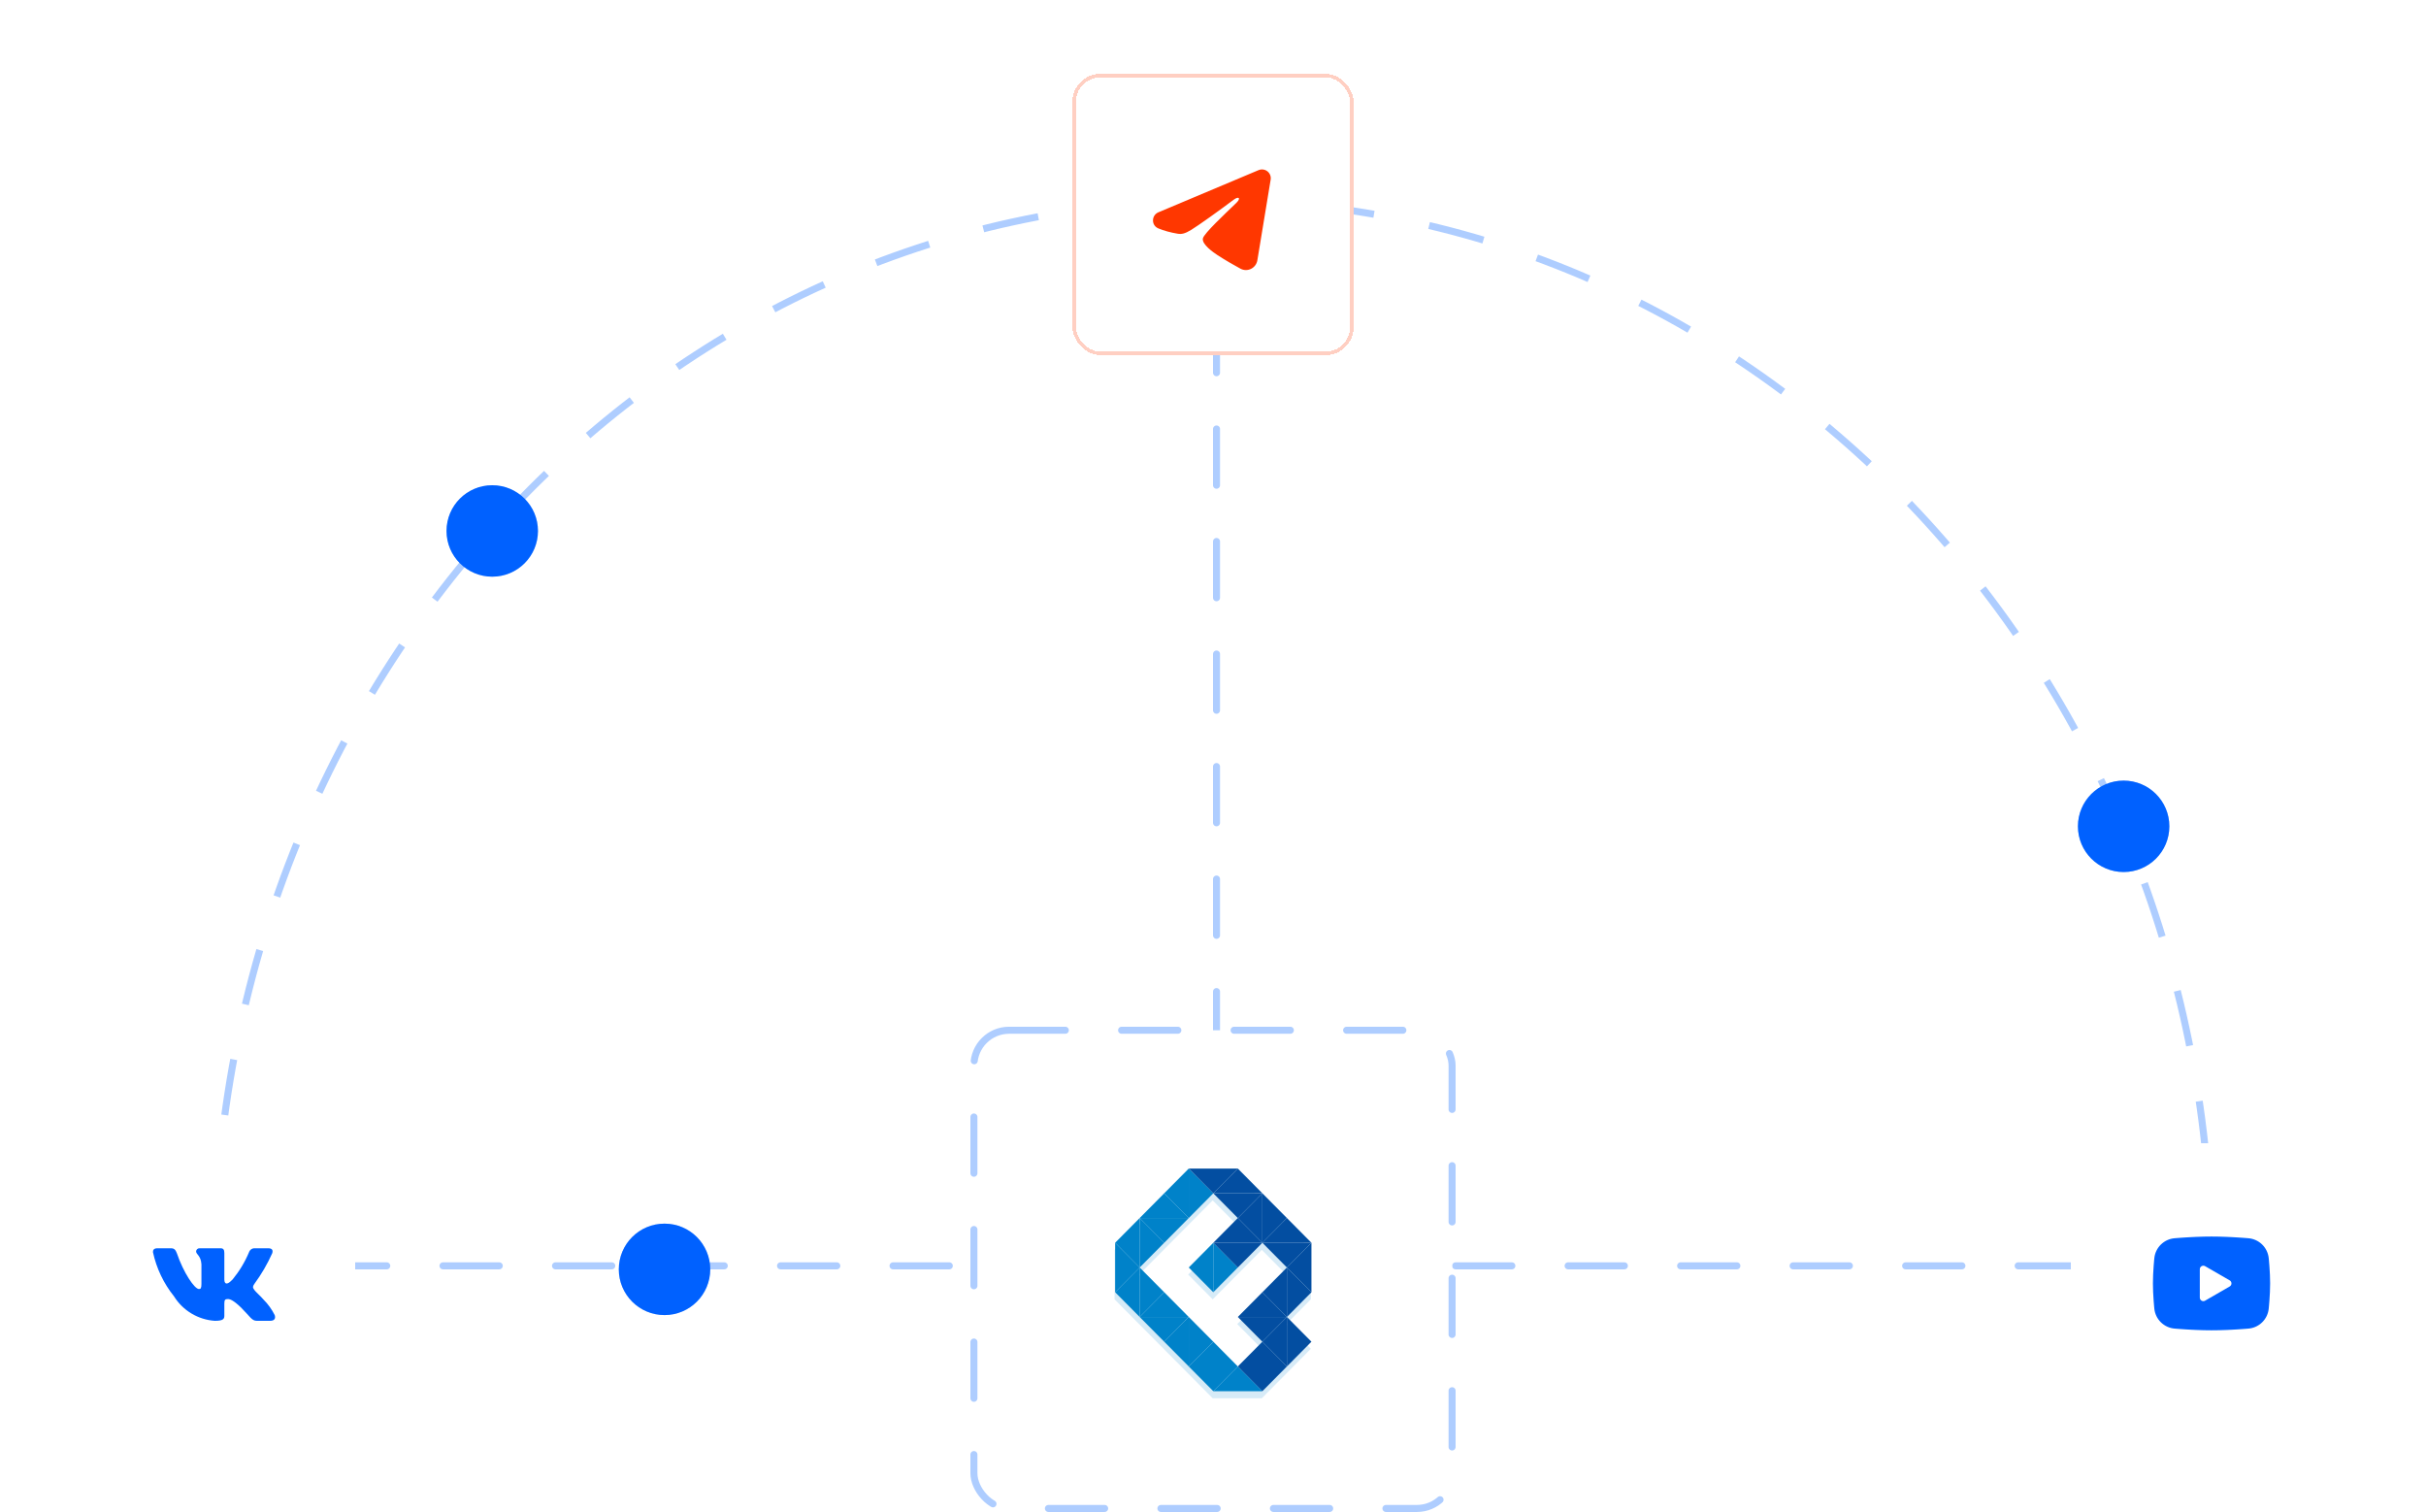 <svg width="690" height="430" viewBox="0 0 690 430" fill="none" xmlns="http://www.w3.org/2000/svg">
<path d="M629 361C629 193.105 501.849 57 345 57C188.151 57 61 193.105 61 361" stroke="#0061FF" stroke-opacity="0.32" stroke-width="2" stroke-dasharray="16 16"/>
<line x1="62" y1="360" x2="628" y2="360" stroke="#0061FF" stroke-opacity="0.32" stroke-width="2" stroke-linecap="round" stroke-dasharray="16 16"/>
<line x1="346" y1="58" x2="346" y2="360" stroke="#0061FF" stroke-opacity="0.32" stroke-width="2" stroke-linecap="round" stroke-dasharray="16 16"/>
<rect x="277" y="293" width="136" height="136" rx="10" fill="white" stroke="#0061FF" stroke-opacity="0.32" stroke-width="2" stroke-linecap="round" stroke-dasharray="16 16"/>
<g filter="url(#filter0_d_1_1865)">
<rect x="305" y="321" width="80" height="80" rx="8" fill="white" shape-rendering="crispEdges"/>
<path fill-rule="evenodd" clip-rule="evenodd" d="M351.896 344.422L337.937 358.493L344.917 365.526L358.876 351.458L365.854 358.492L351.896 372.561L358.875 379.597L351.896 386.632L323.979 358.493L344.916 337.386L351.896 344.422ZM337.937 330.35L317 351.457V365.525L344.917 393.666H358.875L372.833 379.596L365.854 372.561L372.833 365.525V351.456L351.896 330.35H337.937Z" fill="#0082C9" fill-opacity="0.16"/>
<path fill-rule="evenodd" clip-rule="evenodd" d="M345.083 391.648L352.062 384.614L359.041 391.648H345.083Z" fill="#0082C9"/>
<path fill-rule="evenodd" clip-rule="evenodd" d="M366.02 384.614L359.041 377.578L352.062 384.614H366.02Z" fill="#034EA1"/>
<path fill-rule="evenodd" clip-rule="evenodd" d="M352.062 384.614L359.041 391.649L366.02 384.614H352.062Z" fill="#034EA1"/>
<path fill-rule="evenodd" clip-rule="evenodd" d="M366.02 384.615L359.041 377.579L366.02 370.544V384.615Z" fill="#034EA1"/>
<path fill-rule="evenodd" clip-rule="evenodd" d="M366.02 370.544L372.999 377.579L366.02 384.615V370.544Z" fill="#034EA1"/>
<path fill-rule="evenodd" clip-rule="evenodd" d="M338.103 384.614L345.083 377.578L352.062 384.614H338.103Z" fill="#0082C9"/>
<path fill-rule="evenodd" clip-rule="evenodd" d="M352.062 384.614L345.083 391.649L338.103 384.614H352.062Z" fill="#0082C9"/>
<path fill-rule="evenodd" clip-rule="evenodd" d="M372.999 349.438L366.02 356.474L372.999 363.507L372.999 349.438Z" fill="#034EA1"/>
<path fill-rule="evenodd" clip-rule="evenodd" d="M338.105 384.614L345.084 377.578L338.105 370.543V384.614Z" fill="#0082C9"/>
<path fill-rule="evenodd" clip-rule="evenodd" d="M338.105 370.543L331.126 377.578L338.105 384.614V370.543Z" fill="#0082C9"/>
<path fill-rule="evenodd" clip-rule="evenodd" d="M366.02 356.474L359.041 363.508L366.02 370.543V356.474Z" fill="#034EA1"/>
<path fill-rule="evenodd" clip-rule="evenodd" d="M366.02 370.543L373 363.508L366.02 356.474V370.543Z" fill="#034EA1"/>
<path fill-rule="evenodd" clip-rule="evenodd" d="M352.062 370.543L359.041 363.508L366.02 370.543H352.062Z" fill="#034EA1"/>
<path fill-rule="evenodd" clip-rule="evenodd" d="M366.02 370.544L359.041 377.579L352.062 370.544H366.02Z" fill="#034EA1"/>
<path fill-rule="evenodd" clip-rule="evenodd" d="M359.041 349.438L366.019 342.404L372.999 349.439L359.041 349.438Z" fill="#034EA1"/>
<path fill-rule="evenodd" clip-rule="evenodd" d="M372.999 349.439L366.021 356.474L359.041 349.438L372.999 349.439Z" fill="#034EA1"/>
<path fill-rule="evenodd" clip-rule="evenodd" d="M338.104 370.544L331.125 377.579L324.146 370.544H338.104Z" fill="#0082C9"/>
<path fill-rule="evenodd" clip-rule="evenodd" d="M324.146 370.543L331.125 363.508L338.104 370.543H324.146Z" fill="#0082C9"/>
<path fill-rule="evenodd" clip-rule="evenodd" d="M345.083 363.508L352.062 356.474L345.083 349.438V363.508Z" fill="#0082C9"/>
<path fill-rule="evenodd" clip-rule="evenodd" d="M345.083 349.438L338.103 356.474L345.083 363.508V349.438Z" fill="#0082C9"/>
<path fill-rule="evenodd" clip-rule="evenodd" d="M359.04 349.438L352.061 356.474L345.082 349.438H359.04Z" fill="#034EA1"/>
<path fill-rule="evenodd" clip-rule="evenodd" d="M345.082 349.438L352.061 342.404L359.04 349.438H345.082Z" fill="#034EA1"/>
<path fill-rule="evenodd" clip-rule="evenodd" d="M359.041 349.439L366.019 342.405L359.041 335.37V349.439Z" fill="#034EA1"/>
<path fill-rule="evenodd" clip-rule="evenodd" d="M359.04 335.37L352.061 342.405L359.04 349.439V335.37Z" fill="#034EA1"/>
<path fill-rule="evenodd" clip-rule="evenodd" d="M324.146 370.543L331.125 363.508L324.146 356.474V370.543Z" fill="#0082C9"/>
<path fill-rule="evenodd" clip-rule="evenodd" d="M324.146 356.474L317.167 363.508L324.146 370.543V356.474Z" fill="#0082C9"/>
<path fill-rule="evenodd" clip-rule="evenodd" d="M345.083 335.369L352.062 328.333L359.04 335.369H345.083Z" fill="#034EA1"/>
<path fill-rule="evenodd" clip-rule="evenodd" d="M359.04 335.37L352.062 342.405L345.083 335.37H359.04Z" fill="#034EA1"/>
<path fill-rule="evenodd" clip-rule="evenodd" d="M317.166 349.438L324.146 356.474L317.166 363.507V349.438Z" fill="#0082C9"/>
<path fill-rule="evenodd" clip-rule="evenodd" d="M324.146 356.473L331.126 349.438L324.146 342.403V356.473Z" fill="#0082C9"/>
<path fill-rule="evenodd" clip-rule="evenodd" d="M324.146 342.403L317.167 349.438L324.146 356.473V342.403Z" fill="#0082C9"/>
<path fill-rule="evenodd" clip-rule="evenodd" d="M338.104 342.404L331.125 349.439L324.146 342.404H338.104Z" fill="#0082C9"/>
<path fill-rule="evenodd" clip-rule="evenodd" d="M324.146 342.404L331.126 335.368L338.104 342.404H324.146Z" fill="#0082C9"/>
<path fill-rule="evenodd" clip-rule="evenodd" d="M338.103 342.404L345.083 335.369L338.103 328.333V342.404Z" fill="#0082C9"/>
<path fill-rule="evenodd" clip-rule="evenodd" d="M338.104 328.333L331.126 335.368L338.104 342.404V328.333Z" fill="#0082C9"/>
<path fill-rule="evenodd" clip-rule="evenodd" d="M338.103 328.333L345.083 335.369L352.061 328.333H338.103Z" fill="#034EA1"/>
</g>
<g filter="url(#filter1_d_1_1865)">
<rect x="21" y="321" width="80" height="80" rx="8" fill="white" shape-rendering="crispEdges"/>
<path d="M76.84 371.635H73.037C71.598 371.635 71.165 370.47 68.587 367.89C66.333 365.718 65.382 365.448 64.812 365.448C64.023 365.448 63.808 365.665 63.808 366.75V370.17C63.808 371.095 63.508 371.637 61.092 371.637C58.747 371.479 56.474 370.767 54.458 369.558C52.443 368.35 50.743 366.68 49.5 364.687C46.547 361.012 44.493 356.698 43.5 352.09C43.5 351.52 43.717 351.003 44.803 351.003H48.603C49.58 351.003 49.932 351.438 50.315 352.443C52.16 357.873 55.308 362.597 56.587 362.597C57.077 362.597 57.29 362.38 57.29 361.158V355.565C57.128 353.013 55.773 352.798 55.773 351.875C55.791 351.631 55.902 351.404 56.084 351.241C56.266 351.078 56.504 350.993 56.748 351.003H62.722C63.538 351.003 63.808 351.41 63.808 352.387V359.937C63.808 360.752 64.158 361.022 64.405 361.022C64.895 361.022 65.272 360.752 66.17 359.855C68.096 357.507 69.669 354.89 70.84 352.088C70.96 351.752 71.186 351.464 71.485 351.268C71.784 351.073 72.139 350.98 72.495 351.005H76.297C77.437 351.005 77.678 351.575 77.437 352.388C76.054 355.486 74.343 358.426 72.333 361.158C71.923 361.783 71.76 362.108 72.333 362.842C72.71 363.412 74.043 364.525 74.938 365.583C76.242 366.883 77.323 368.387 78.142 370.033C78.468 371.093 77.925 371.635 76.84 371.635Z" fill="#0061FF"/>
</g>
<g filter="url(#filter2_d_1_1865)">
<rect x="589" y="321" width="80" height="80" rx="8" fill="white" shape-rendering="crispEdges"/>
<g clip-path="url(#clip0_1_1865)">
<path fill-rule="evenodd" clip-rule="evenodd" d="M629 347.667C630.425 347.667 631.887 347.703 633.303 347.763L634.977 347.843L636.578 347.938L638.078 348.04L639.448 348.147C640.935 348.26 642.335 348.894 643.4 349.938C644.465 350.981 645.128 352.367 645.272 353.852L645.338 354.56L645.463 356.077C645.58 357.648 645.667 359.362 645.667 361C645.667 362.638 645.58 364.352 645.463 365.923L645.338 367.44L645.272 368.148C645.128 369.633 644.465 371.019 643.399 372.063C642.334 373.107 640.934 373.741 639.447 373.853L638.08 373.958L636.58 374.062L634.977 374.157L633.303 374.237C631.87 374.299 630.435 374.331 629 374.333C627.565 374.331 626.13 374.299 624.697 374.237L623.023 374.157L621.422 374.062L619.922 373.958L618.552 373.853C617.065 373.74 615.665 373.106 614.6 372.062C613.535 371.019 612.872 369.633 612.728 368.148L612.662 367.44L612.537 365.923C612.41 364.285 612.342 362.643 612.333 361C612.333 359.362 612.42 357.648 612.537 356.077L612.662 354.56L612.728 353.852C612.872 352.368 613.535 350.982 614.599 349.938C615.664 348.895 617.063 348.26 618.55 348.147L619.918 348.04L621.418 347.938L623.022 347.843L624.695 347.763C626.129 347.701 627.565 347.669 629 347.667ZM625.667 356.958V365.042C625.667 365.812 626.5 366.292 627.167 365.908L634.167 361.867C634.319 361.779 634.446 361.653 634.534 361.501C634.621 361.348 634.668 361.176 634.668 361C634.668 360.824 634.621 360.652 634.534 360.5C634.446 360.347 634.319 360.221 634.167 360.133L627.167 356.093C627.015 356.006 626.842 355.959 626.667 355.959C626.491 355.959 626.318 356.006 626.166 356.094C626.014 356.181 625.888 356.308 625.8 356.46C625.713 356.612 625.667 356.784 625.667 356.96V356.958Z" fill="#0061FF"/>
</g>
</g>
<g filter="url(#filter3_d_1_1865)">
<rect x="305" y="17" width="80" height="80" rx="8" fill="white" shape-rendering="crispEdges"/>
<rect x="305.5" y="17.5" width="79" height="79" rx="7.5" stroke="#FF3700" stroke-opacity="0.24" shape-rendering="crispEdges"/>
<g clip-path="url(#clip1_1_1865)">
<path fill-rule="evenodd" clip-rule="evenodd" d="M357.962 44.383C358.374 44.21 358.824 44.15 359.267 44.21C359.71 44.27 360.129 44.448 360.479 44.724C360.83 45.001 361.101 45.367 361.262 45.783C361.424 46.2 361.471 46.652 361.398 47.093L357.618 70.022C357.252 72.233 354.825 73.502 352.797 72.4C351.1 71.478 348.58 70.058 346.313 68.577C345.18 67.835 341.708 65.46 342.135 63.77C342.502 62.325 348.335 56.895 351.668 53.667C352.977 52.398 352.38 51.667 350.835 52.833C346.998 55.73 340.838 60.135 338.802 61.375C337.005 62.468 336.068 62.655 334.948 62.468C332.905 62.128 331.01 61.602 329.463 60.96C327.373 60.093 327.475 57.22 329.462 56.383L357.962 44.383Z" fill="#FF3700"/>
</g>
</g>
<circle cx="140.002" cy="151.002" r="13.002" fill="#0061FF"/>
<circle cx="140.002" cy="151.002" r="12.502" stroke="#0061FF" stroke-opacity="0.32"/>
<circle cx="189.002" cy="361.002" r="13.002" fill="#0061FF"/>
<circle cx="189.002" cy="361.002" r="12.502" stroke="#0061FF" stroke-opacity="0.32"/>
<circle cx="604.002" cy="235.002" r="13.002" fill="#0061FF"/>
<circle cx="604.002" cy="235.002" r="12.502" stroke="#0061FF" stroke-opacity="0.32"/>
<defs>
<filter id="filter0_d_1_1865" x="284" y="304" width="122" height="122" filterUnits="userSpaceOnUse" color-interpolation-filters="sRGB">
<feFlood flood-opacity="0" result="BackgroundImageFix"/>
<feColorMatrix in="SourceAlpha" type="matrix" values="0 0 0 0 0 0 0 0 0 0 0 0 0 0 0 0 0 0 127 0" result="hardAlpha"/>
<feMorphology radius="11" operator="erode" in="SourceAlpha" result="effect1_dropShadow_1_1865"/>
<feOffset dy="4"/>
<feGaussianBlur stdDeviation="16"/>
<feComposite in2="hardAlpha" operator="out"/>
<feColorMatrix type="matrix" values="0 0 0 0 0 0 0 0 0 0.38 0 0 0 0 1 0 0 0 0.16 0"/>
<feBlend mode="normal" in2="BackgroundImageFix" result="effect1_dropShadow_1_1865"/>
<feBlend mode="normal" in="SourceGraphic" in2="effect1_dropShadow_1_1865" result="shape"/>
</filter>
<filter id="filter1_d_1_1865" x="0" y="304" width="122" height="122" filterUnits="userSpaceOnUse" color-interpolation-filters="sRGB">
<feFlood flood-opacity="0" result="BackgroundImageFix"/>
<feColorMatrix in="SourceAlpha" type="matrix" values="0 0 0 0 0 0 0 0 0 0 0 0 0 0 0 0 0 0 127 0" result="hardAlpha"/>
<feMorphology radius="11" operator="erode" in="SourceAlpha" result="effect1_dropShadow_1_1865"/>
<feOffset dy="4"/>
<feGaussianBlur stdDeviation="16"/>
<feComposite in2="hardAlpha" operator="out"/>
<feColorMatrix type="matrix" values="0 0 0 0 0 0 0 0 0 0.38 0 0 0 0 1 0 0 0 0.16 0"/>
<feBlend mode="normal" in2="BackgroundImageFix" result="effect1_dropShadow_1_1865"/>
<feBlend mode="normal" in="SourceGraphic" in2="effect1_dropShadow_1_1865" result="shape"/>
</filter>
<filter id="filter2_d_1_1865" x="568" y="304" width="122" height="122" filterUnits="userSpaceOnUse" color-interpolation-filters="sRGB">
<feFlood flood-opacity="0" result="BackgroundImageFix"/>
<feColorMatrix in="SourceAlpha" type="matrix" values="0 0 0 0 0 0 0 0 0 0 0 0 0 0 0 0 0 0 127 0" result="hardAlpha"/>
<feMorphology radius="11" operator="erode" in="SourceAlpha" result="effect1_dropShadow_1_1865"/>
<feOffset dy="4"/>
<feGaussianBlur stdDeviation="16"/>
<feComposite in2="hardAlpha" operator="out"/>
<feColorMatrix type="matrix" values="0 0 0 0 0 0 0 0 0 0.38 0 0 0 0 1 0 0 0 0.16 0"/>
<feBlend mode="normal" in2="BackgroundImageFix" result="effect1_dropShadow_1_1865"/>
<feBlend mode="normal" in="SourceGraphic" in2="effect1_dropShadow_1_1865" result="shape"/>
</filter>
<filter id="filter3_d_1_1865" x="284" y="0" width="122" height="122" filterUnits="userSpaceOnUse" color-interpolation-filters="sRGB">
<feFlood flood-opacity="0" result="BackgroundImageFix"/>
<feColorMatrix in="SourceAlpha" type="matrix" values="0 0 0 0 0 0 0 0 0 0 0 0 0 0 0 0 0 0 127 0" result="hardAlpha"/>
<feMorphology radius="11" operator="erode" in="SourceAlpha" result="effect1_dropShadow_1_1865"/>
<feOffset dy="4"/>
<feGaussianBlur stdDeviation="16"/>
<feComposite in2="hardAlpha" operator="out"/>
<feColorMatrix type="matrix" values="0 0 0 0 1 0 0 0 0 0.216 0 0 0 0 0 0 0 0 0.16 0"/>
<feBlend mode="normal" in2="BackgroundImageFix" result="effect1_dropShadow_1_1865"/>
<feBlend mode="normal" in="SourceGraphic" in2="effect1_dropShadow_1_1865" result="shape"/>
</filter>
<clipPath id="clip0_1_1865">
<rect width="40" height="40" fill="white" transform="translate(609 341)"/>
</clipPath>
<clipPath id="clip1_1_1865">
<rect width="40" height="40" fill="white" transform="translate(325 37)"/>
</clipPath>
</defs>
</svg>
